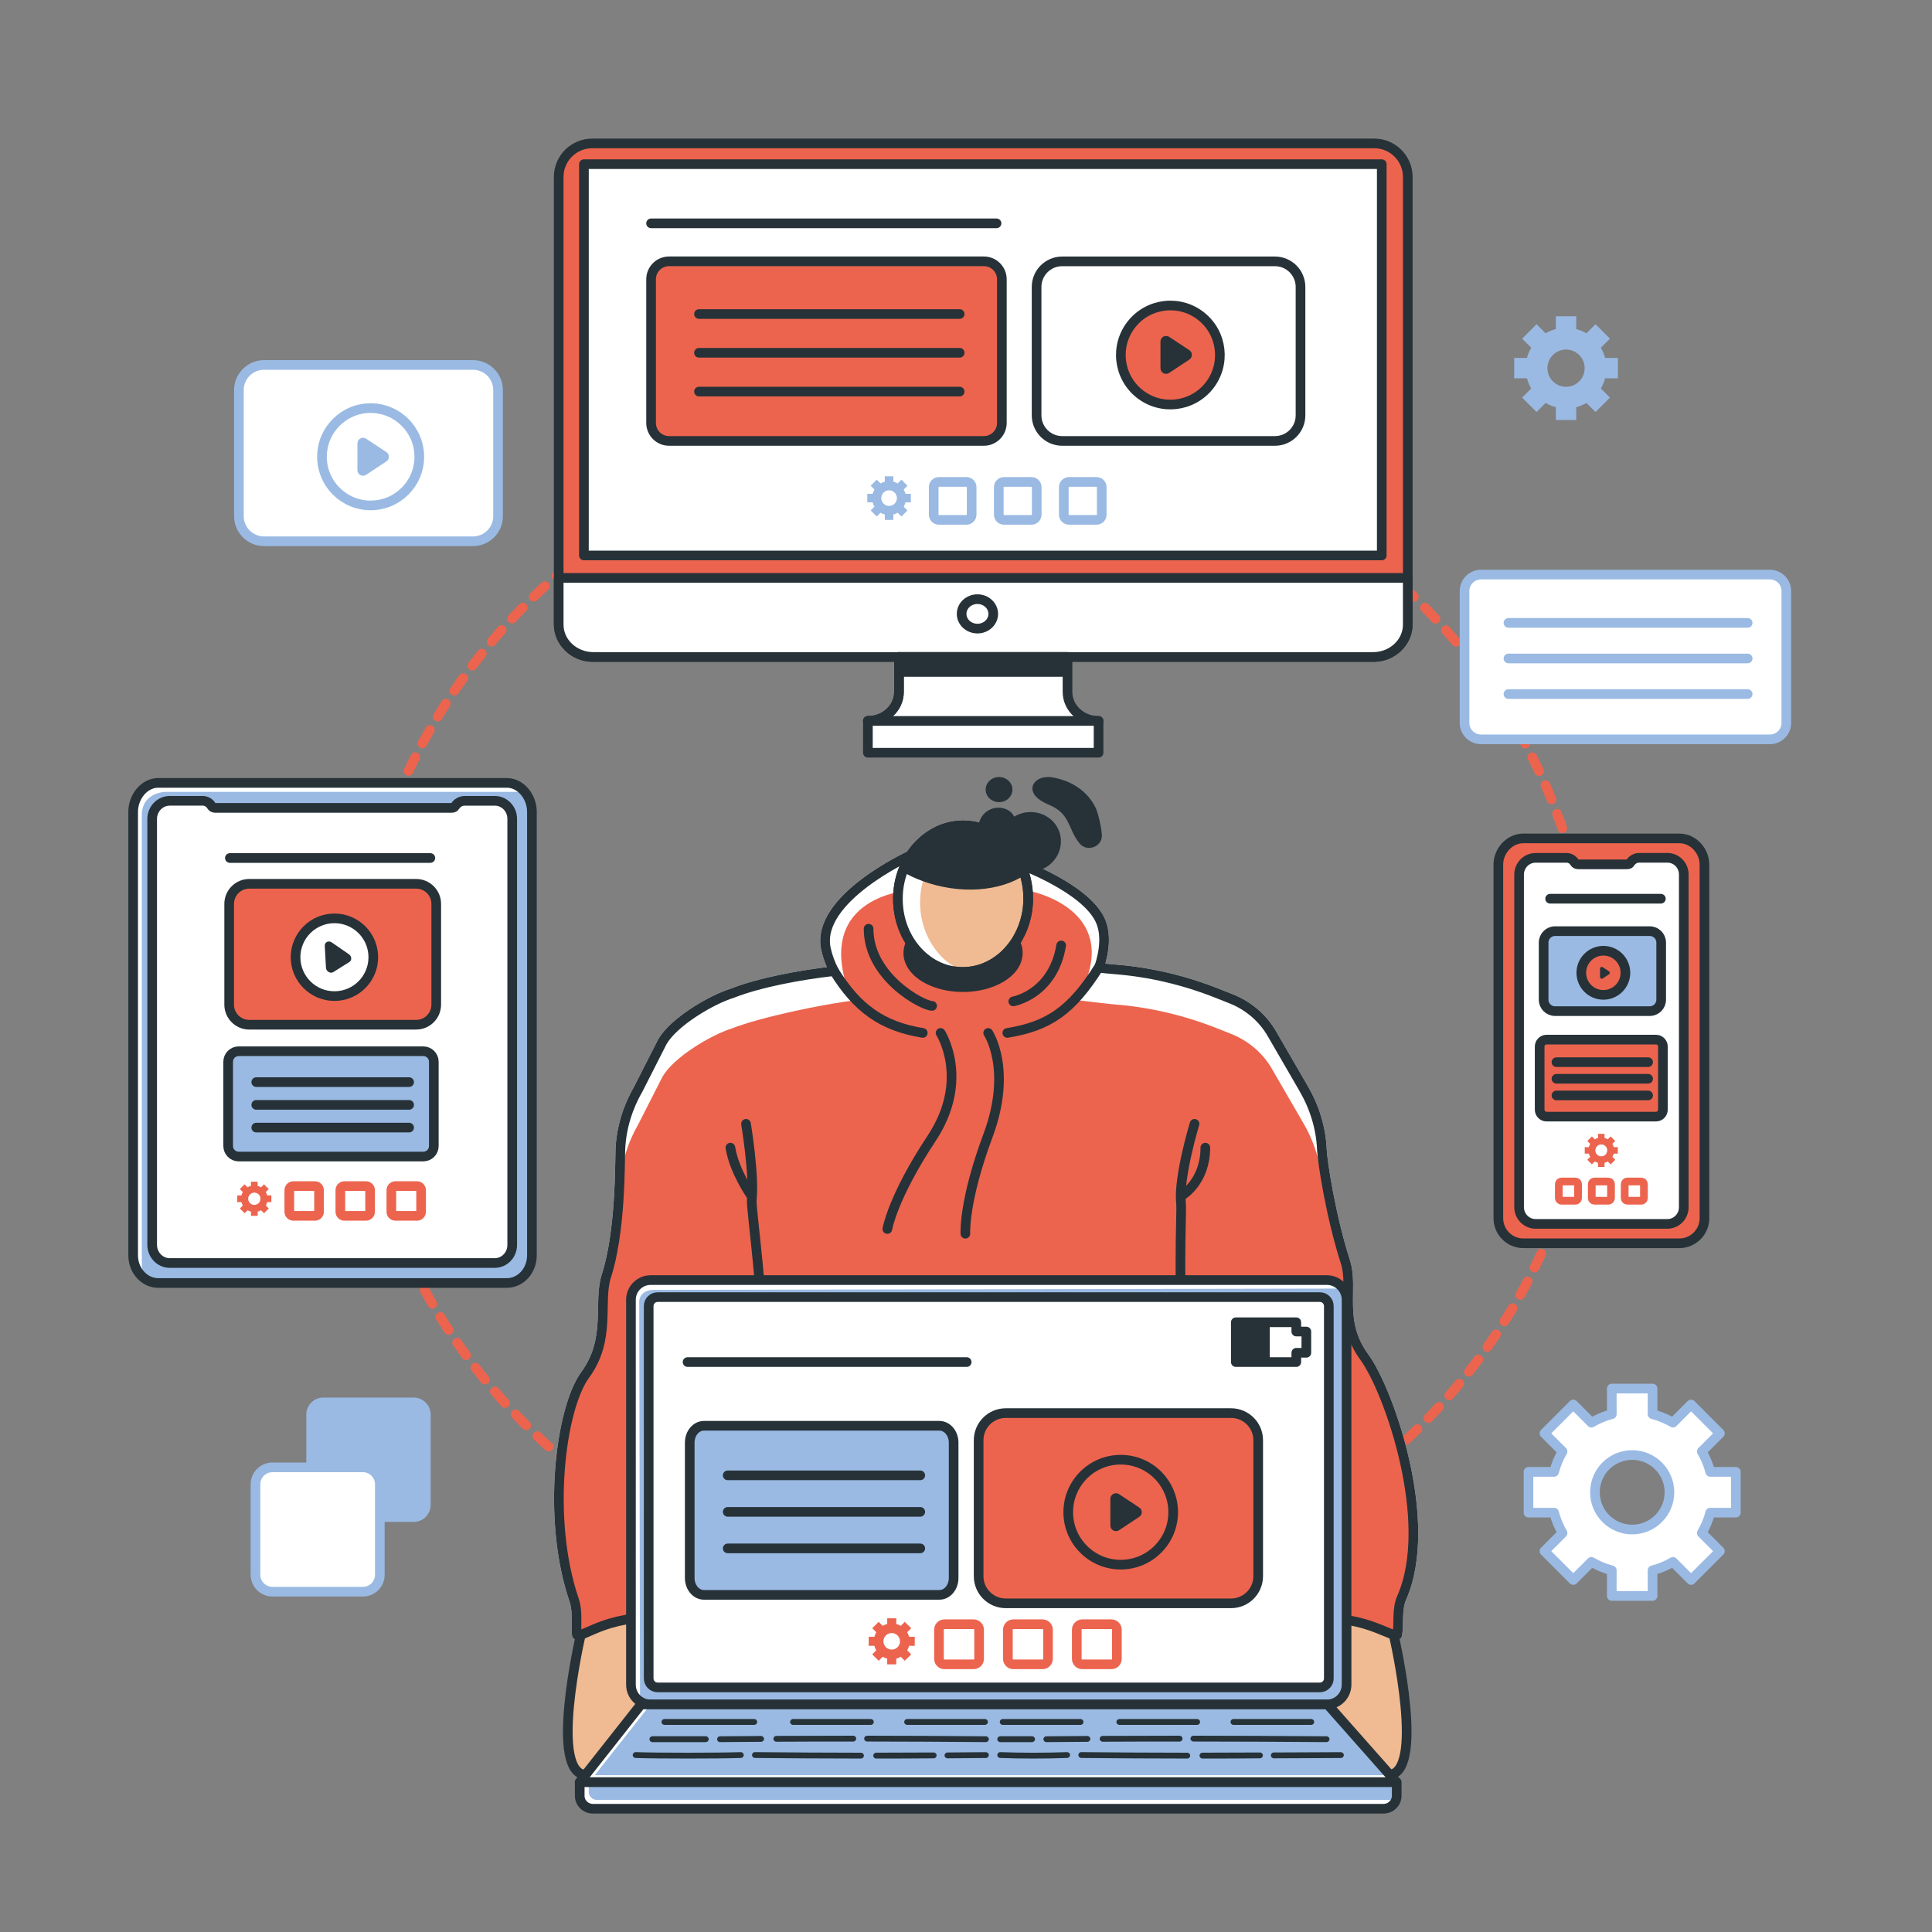 <svg xmlns="http://www.w3.org/2000/svg" xmlns:xlink="http://www.w3.org/1999/xlink" x="0px" y="0px" viewBox="0 0 500 500" style="enable-background:new 0 0 500 500;" xml:space="preserve"><rect x="0" y="0" width="500" height="500" fill="#808080" stroke="none"/><style type="text/css">			.st0{fill:none;stroke:#EC644E;stroke-width:2.5;stroke-linecap:round;stroke-linejoin:round;stroke-miterlimit:10;stroke-dasharray:3.989;}	.st1{fill:#9ABAE3;}	.st2{fill:#FFFFFF;stroke:#9ABAE3;stroke-width:2.5;stroke-linecap:round;stroke-linejoin:round;stroke-miterlimit:10;}	.st3{fill:#FFFFFF;}	.st4{fill:#EC644E;stroke:#263238;stroke-width:2.5;stroke-linecap:round;stroke-linejoin:round;stroke-miterlimit:10;}	.st5{fill:#FFFFFF;stroke:#263238;stroke-width:2.5;stroke-linecap:round;stroke-linejoin:round;stroke-miterlimit:10;}	.st6{fill:#9ABAE3;stroke:#263238;stroke-width:2.5;stroke-linecap:round;stroke-linejoin:round;stroke-miterlimit:10;}	.st7{fill:#263238;}	.st8{fill:none;stroke:#263238;stroke-width:2.5;stroke-linecap:round;stroke-linejoin:round;stroke-miterlimit:10;}	.st9{fill:#EC644E;}	.st10{fill:none;stroke:#EC644E;stroke-width:2;stroke-linecap:round;stroke-linejoin:round;stroke-miterlimit:10;}	.st11{fill:none;stroke:#EC644E;stroke-width:2.5;stroke-linecap:round;stroke-linejoin:round;stroke-miterlimit:10;}	.st12{fill:#FFFFFF;stroke:#FFFFFF;stroke-width:2.5;stroke-linecap:round;stroke-linejoin:round;stroke-miterlimit:10;}	.st13{fill:#263238;stroke:#263238;stroke-width:2.5;stroke-linecap:round;stroke-linejoin:round;stroke-miterlimit:10;}	.st14{fill:#F0BA92;stroke:#263238;stroke-width:2.5;stroke-linecap:round;stroke-linejoin:round;stroke-miterlimit:10;}</style><g id="Circle">	<ellipse class="st0" cx="252.01" cy="262.6" rx="160.45" ry="153.55"></ellipse></g><g id="Squares">	<path class="st1" d="M107.08,393.87H83.65c-2.41,0-4.38-1.97-4.38-4.38v-23.42c0-2.41,1.97-4.38,4.38-4.38h23.42  c2.41,0,4.38,1.97,4.38,4.38v23.42C111.46,391.89,109.49,393.87,107.08,393.87z"></path>	<path class="st2" d="M93.93,411.93H70.5c-2.41,0-4.38-1.97-4.38-4.38v-23.42c0-2.41,1.97-4.38,4.38-4.38h23.42  c2.41,0,4.38,1.97,4.38,4.38v23.42C98.31,409.96,96.34,411.93,93.93,411.93z"></path></g><g id="Gears">	<g>		<path class="st2" d="M449.24,391.47v-10.55h-6.63c-0.49-1.88-1.23-3.65-2.19-5.28l4.69-4.69l-7.46-7.46l-4.69,4.69   c-1.63-0.96-3.4-1.7-5.28-2.19v-6.63h-10.55v6.63c-1.88,0.49-3.65,1.23-5.28,2.19l-4.69-4.69l-7.46,7.46l4.69,4.69   c-0.96,1.63-1.7,3.4-2.19,5.28h-6.63v10.55h6.63c0.49,1.88,1.23,3.65,2.19,5.28l-4.69,4.69l7.46,7.46l4.69-4.69   c1.63,0.96,3.4,1.7,5.28,2.19v6.63h10.55v-6.63c1.88-0.49,3.65-1.23,5.28-2.19l4.69,4.69l7.46-7.46l-4.69-4.69   c0.96-1.63,1.7-3.4,2.19-5.28H449.24z M422.41,395.84c-5.33,0-9.64-4.32-9.64-9.64c0-5.33,4.32-9.64,9.64-9.64   s9.64,4.32,9.64,9.64C432.05,391.52,427.73,395.84,422.41,395.84z"></path>	</g>	<g>		<path class="st1" d="M418.71,97.91v-5.28h-3.31c-0.24-0.94-0.62-1.82-1.1-2.64l2.35-2.35l-3.73-3.73l-2.35,2.35   c-0.82-0.48-1.7-0.85-2.64-1.1v-3.31h-5.28v3.31c-0.94,0.24-1.82,0.62-2.64,1.1l-2.35-2.35l-3.73,3.73l2.35,2.35   c-0.48,0.82-0.85,1.7-1.1,2.64h-3.31v5.28h3.31c0.24,0.94,0.62,1.82,1.1,2.64l-2.35,2.35l3.73,3.73l2.35-2.35   c0.82,0.48,1.7,0.85,2.64,1.1v3.31h5.28v-3.31c0.94-0.24,1.82-0.62,2.64-1.1l2.35,2.35l3.73-3.73l-2.35-2.35   c0.48-0.82,0.85-1.7,1.1-2.64H418.71z M405.29,100.1c-2.66,0-4.82-2.16-4.82-4.82c0-2.66,2.16-4.82,4.82-4.82   c2.66,0,4.82,2.16,4.82,4.82C410.11,97.94,407.96,100.1,405.29,100.1z"></path>	</g></g><g id="Text">	<g>		<path class="st2" d="M458.04,191.34h-74.76c-2.35,0-4.26-1.91-4.26-4.26v-34.12c0-2.35,1.91-4.26,4.26-4.26h74.76   c2.35,0,4.26,1.91,4.26,4.26v34.12C462.3,189.43,460.4,191.34,458.04,191.34z"></path>		<g>			<line class="st2" x1="390.39" y1="161.2" x2="452.29" y2="161.2"></line>			<line class="st2" x1="390.39" y1="170.41" x2="452.29" y2="170.41"></line>			<line class="st2" x1="390.39" y1="179.62" x2="452.29" y2="179.62"></line>		</g>	</g></g><g id="Video">	<g>		<path class="st2" d="M122.4,140.08H68.33c-3.59,0-6.5-2.91-6.5-6.5v-32.63c0-3.59,2.91-6.5,6.5-6.5h54.07c3.59,0,6.5,2.91,6.5,6.5   v32.63C128.9,137.17,125.99,140.08,122.4,140.08z"></path>		<g>			<circle class="st2" cx="95.92" cy="118.21" r="12.59"></circle>			<path class="st1" d="M99.99,119.42l-5.24,3.46c-0.97,0.64-2.25-0.05-2.25-1.21v-6.92c0-1.16,1.29-1.85,2.25-1.21l5.24,3.46    C100.86,117.58,100.86,118.85,99.99,119.42z"></path>		</g>	</g></g><g id="Device_3">	<g>		<g>			<g>				<g>					<path class="st1" d="M441.11,223.77v91.5c0,3.58-2.91,6.49-6.49,6.49h-40.36c-0.11,0-0.22,0-0.33-0.01s-0.22-0.01-0.33-0.02      h-0.01c-3.27-0.34-5.82-3.1-5.82-6.46v-91.5c0-3.53,2.82-6.7,6.33-6.79c0.05,0,0.11,0,0.16,0h40.36      C438.21,216.97,441.11,220.18,441.11,223.77z"></path>					<path class="st3" d="M390.58,317.62v-91.5c0-3.53,2.82-6.7,6.33-6.79c0.05,0,0.11,0,0.16,0h40.36c0.86,0,1.67,0.19,2.42,0.52      c-1.18-1.71-3.09-2.87-5.24-2.87h-40.36c-0.05,0-0.11,0-0.16,0c-3.51,0.1-6.33,3.26-6.33,6.79v91.5c0,2.67,1.61,4.95,3.91,5.95      C390.99,320.19,390.58,318.96,390.58,317.62z"></path>					<path class="st4" d="M441.11,223.77v91.5c0,3.58-2.91,6.49-6.49,6.49h-40.36c-0.11,0-0.22,0-0.33-0.01s-0.22-0.01-0.33-0.02      h-0.01c-3.27-0.34-5.82-3.1-5.82-6.46v-91.5c0-3.53,2.82-6.7,6.33-6.79c0.05,0,0.11,0,0.16,0h40.36      C438.21,216.97,441.11,220.18,441.11,223.77z"></path>					<path class="st5" d="M431.52,222h-7.31c-0.58,0-1.14,0.19-1.62,0.55l0,0c-0.31,0.23-0.56,0.53-0.78,0.87      c-0.16,0.25-0.52,0.27-0.94,0.27h-12.51c-0.36,0-0.68-0.19-0.86-0.48c-0.25-0.41-0.58-0.75-0.99-0.93l-0.22-0.1      c-0.25-0.11-0.52-0.17-0.78-0.17h-8.1c-2.36,0-4.27,1.95-4.27,4.35v86.03c0,2.4,1.91,4.35,4.27,4.35h34.12      c2.34,0,4.23-1.93,4.23-4.31V226.3C435.75,223.92,433.86,222,431.52,222z"></path>				</g>			</g>		</g>	</g>	<g>		<path class="st6" d="M426.96,261.68h-24.52c-1.63,0-2.95-1.32-2.95-2.95v-14.8c0-1.63,1.32-2.95,2.95-2.95h24.52   c1.63,0,2.95,1.32,2.95,2.95v14.8C429.91,260.36,428.59,261.68,426.96,261.68z"></path>		<g>			<circle class="st4" cx="414.95" cy="251.76" r="5.71"></circle>			<path class="st7" d="M416.41,252.14l-1.63,1.08c-0.3,0.2-0.7-0.02-0.7-0.38v-2.15c0-0.36,0.4-0.58,0.7-0.38l1.63,1.08    C416.68,251.56,416.68,251.96,416.41,252.14z"></path>		</g>	</g>	<line class="st8" x1="401.17" y1="232.59" x2="429.83" y2="232.59"></line>	<g>		<path class="st4" d="M428.56,288.98h-28.3c-1,0-1.8-0.81-1.8-1.8v-16.33c0-1,0.81-1.8,1.8-1.8h28.3c1,0,1.8,0.81,1.8,1.8v16.33   C430.36,288.17,429.56,288.98,428.56,288.98z"></path>		<g>			<line class="st8" x1="402.81" y1="274.89" x2="426.53" y2="274.89"></line>			<line class="st8" x1="402.81" y1="279.19" x2="426.53" y2="279.19"></line>			<line class="st8" x1="402.81" y1="283.5" x2="426.53" y2="283.5"></line>		</g>	</g>	<g>		<g>			<path class="st9" d="M418.69,298.56v-1.68h-1.06c-0.08-0.3-0.2-0.58-0.35-0.84l0.75-0.75l-1.19-1.19l-0.75,0.75    c-0.26-0.15-0.54-0.27-0.84-0.35v-1.06h-1.68v1.06c-0.3,0.08-0.58,0.2-0.84,0.35l-0.75-0.75l-1.19,1.19l0.75,0.75    c-0.15,0.26-0.27,0.54-0.35,0.84h-1.06v1.68h1.06c0.08,0.3,0.2,0.58,0.35,0.84l-0.75,0.75l1.19,1.19l0.75-0.75    c0.26,0.15,0.54,0.27,0.84,0.35V302h1.68v-1.06c0.3-0.08,0.58-0.2,0.84-0.35l0.75,0.75l1.19-1.19l-0.75-0.75    c0.15-0.26,0.27-0.54,0.35-0.84H418.69z M414.41,299.26c-0.85,0-1.54-0.69-1.54-1.54s0.69-1.54,1.54-1.54    c0.85,0,1.54,0.69,1.54,1.54S415.26,299.26,414.41,299.26z"></path>		</g>		<path class="st10" d="M407.72,310.75h-3.62c-0.37,0-0.68-0.3-0.68-0.68v-3.62c0-0.37,0.3-0.68,0.68-0.68h3.62   c0.37,0,0.68,0.3,0.68,0.68v3.62C408.4,310.44,408.09,310.75,407.72,310.75z"></path>		<path class="st10" d="M416.25,310.75h-3.62c-0.37,0-0.68-0.3-0.68-0.68v-3.62c0-0.37,0.3-0.68,0.68-0.68h3.62   c0.37,0,0.68,0.3,0.68,0.68v3.62C416.92,310.44,416.62,310.75,416.25,310.75z"></path>		<path class="st10" d="M424.77,310.75h-3.62c-0.37,0-0.68-0.3-0.68-0.68v-3.62c0-0.37,0.3-0.68,0.68-0.68h3.62   c0.37,0,0.68,0.3,0.68,0.68v3.62C425.45,310.44,425.15,310.75,424.77,310.75z"></path>	</g></g><g id="Device_2">	<g>		<g>			<g>				<path class="st1" d="M355.68,170.02H153.24c-4.76,0-8.65-3.89-8.65-8.65V45.77c0-4.76,3.89-8.65,8.65-8.65h202.44     c4.76,0,8.65,3.89,8.65,8.65v115.59C364.33,166.12,360.44,170.02,355.68,170.02z"></path>				<path class="st3" d="M355.37,37.12H153.55c-4.93,0-8.96,3.76-8.96,8.35v116.2c0,2.53,1.23,4.8,3.15,6.33     c-0.36-0.79-0.56-1.66-0.56-2.57V45.8c0-3.65,3.2-6.63,7.12-6.63H359.8c0.56,0,1.11,0.07,1.63,0.18     C359.83,37.97,357.71,37.12,355.37,37.12z"></path>				<path class="st4" d="M355.68,170.02H153.24c-4.76,0-8.65-3.89-8.65-8.65V45.77c0-4.76,3.89-8.65,8.65-8.65h202.44     c4.76,0,8.65,3.89,8.65,8.65v115.59C364.33,166.12,360.44,170.02,355.68,170.02z"></path>				<path class="st5" d="M144.59,149.56v12.11c0,4.59,4.03,8.35,8.96,8.35h201.82c4.93,0,8.96-3.76,8.96-8.35v-12.11H144.59z"></path>				<g>					<path class="st5" d="M276.27,179.08v-9.07h-43.62v9.07c0,4.14-3.6,7.49-8.04,7.49h0v8.24h8.04h43.62h8.04v-8.24h0      C279.87,186.57,276.27,183.22,276.27,179.08z"></path>					<path class="st8" d="M232.65,170.02v9.07c0,4.14-3.6,7.49-8.04,7.49"></path>				</g>				<g>					<line class="st8" x1="224.61" y1="186.57" x2="284.31" y2="186.57"></line>					<rect x="232.65" y="170.02" class="st7" width="43.62" height="5.13"></rect>				</g>			</g>			<rect x="151.12" y="42.49" class="st5" width="206.48" height="101.26"></rect>			<g>				<path class="st4" d="M254.63,114.11h-81.48c-2.57,0-4.65-2.08-4.65-4.65V72.28c0-2.57,2.08-4.65,4.65-4.65h81.48     c2.57,0,4.65,2.08,4.65,4.65v37.19C259.27,112.03,257.19,114.11,254.63,114.11z"></path>				<g>					<line class="st8" x1="180.9" y1="81.27" x2="248.36" y2="81.27"></line>					<line class="st8" x1="180.9" y1="91.3" x2="248.36" y2="91.3"></line>					<line class="st8" x1="180.9" y1="101.34" x2="248.36" y2="101.34"></line>				</g>			</g>			<path class="st5" d="M257.05,158.87c0,2.11-1.83,3.81-4.09,3.81s-4.09-1.71-4.09-3.81c0-2.11,1.83-3.81,4.09-3.81    S257.05,156.77,257.05,158.87z"></path>		</g>		<g>			<g>				<path class="st1" d="M235.73,130.01v-2.21h-1.39c-0.1-0.39-0.26-0.77-0.46-1.11l0.98-0.98l-1.57-1.57l-0.98,0.98     c-0.34-0.2-0.71-0.36-1.11-0.46v-1.39h-2.21v1.39c-0.39,0.1-0.77,0.26-1.11,0.46l-0.98-0.98l-1.57,1.57l0.98,0.98     c-0.2,0.34-0.36,0.71-0.46,1.11h-1.39v2.21h1.39c0.1,0.39,0.26,0.76,0.46,1.11l-0.98,0.98l1.57,1.57l0.98-0.98     c0.34,0.2,0.71,0.36,1.11,0.46v1.39h2.21v-1.39c0.39-0.1,0.76-0.26,1.11-0.46l0.98,0.98l1.57-1.57l-0.98-0.98     c0.2-0.34,0.36-0.71,0.46-1.11H235.73z M230.1,130.93c-1.12,0-2.02-0.91-2.02-2.02s0.91-2.02,2.02-2.02     c1.12,0,2.02,0.91,2.02,2.02S231.22,130.93,230.1,130.93z"></path>			</g>			<path class="st2" d="M250.12,134.54h-7.14c-0.73,0-1.34-0.6-1.34-1.34v-7.14c0-0.73,0.6-1.34,1.34-1.34h7.14    c0.73,0,1.34,0.6,1.34,1.34v7.14C251.46,133.94,250.86,134.54,250.12,134.54z"></path>			<path class="st2" d="M266.96,134.54h-7.14c-0.73,0-1.34-0.6-1.34-1.34v-7.14c0-0.73,0.6-1.34,1.34-1.34h7.14    c0.73,0,1.34,0.6,1.34,1.34v7.14C268.29,133.94,267.69,134.54,266.96,134.54z"></path>			<path class="st2" d="M283.79,134.54h-7.14c-0.73,0-1.34-0.6-1.34-1.34v-7.14c0-0.73,0.6-1.34,1.34-1.34h7.14    c0.73,0,1.34,0.6,1.34,1.34v7.14C285.13,133.94,284.53,134.54,283.79,134.54z"></path>		</g>		<line class="st8" x1="168.5" y1="57.8" x2="257.9" y2="57.8"></line>		<g>			<path class="st5" d="M329.95,114.11h-55.06c-3.66,0-6.62-2.97-6.62-6.62V74.26c0-3.66,2.97-6.62,6.62-6.62h55.06    c3.66,0,6.62,2.97,6.62,6.62v33.23C336.58,111.15,333.61,114.11,329.95,114.11z"></path>			<g>									<ellipse transform="matrix(0.624 -0.781 0.781 0.624 42.097 271.205)" class="st4" cx="302.99" cy="91.84" rx="12.82" ry="12.82"></ellipse>				<path class="st7" d="M307.81,93.05l-5.23,3.46c-0.96,0.64-2.25-0.05-2.25-1.21v-6.91c0-1.16,1.29-1.85,2.25-1.21l5.23,3.45     C308.67,91.2,308.67,92.47,307.81,93.05z"></path>			</g>		</g>	</g></g><g id="Device_1">	<g>		<g>			<g>				<g>					<path class="st1" d="M137.66,210.1v114.79c0,3.95-2.91,7.15-6.49,7.15H40.96c-0.11,0-0.22,0-0.33-0.01      c-0.11-0.01-0.22-0.01-0.33-0.03h-0.01c-3.27-0.37-5.83-3.42-5.83-7.12V210.1c0-3.89,2.82-7.38,6.33-7.49c0.05,0,0.11,0,0.16,0      h90.21C134.75,202.61,137.66,206.15,137.66,210.1z"></path>					<path class="st3" d="M36.7,327.2V210.93c0-3.89,2.82-5.89,6.33-6c0.05,0-1.38,0-1.32,0h91.7c1.11,0,2.15,0.34,3.06,0.92      c-1.18-1.92-3.11-3.24-5.29-3.24H40.96c-0.06,0-0.11,0-0.16,0c-3.51,0.11-6.33,3.6-6.33,7.49v114.79      c0,2.66,1.32,4.97,3.28,6.21C37.08,329.97,36.7,328.64,36.7,327.2z"></path>					<path class="st8" d="M137.66,210.1v114.79c0,3.95-2.91,7.15-6.49,7.15H40.96c-0.11,0-0.22,0-0.33-0.01      c-0.11-0.01-0.22-0.01-0.33-0.03h-0.01c-3.27-0.37-5.83-3.42-5.83-7.12V210.1c0-3.89,2.82-7.38,6.33-7.49c0.05,0,0.11,0,0.16,0      h90.21C134.75,202.61,137.66,206.15,137.66,210.1z"></path>					<path class="st5" d="M128.05,207.25h-7.81c-0.62,0-1.22,0.21-1.74,0.6l0,0c-0.33,0.25-0.6,0.58-0.83,0.94      c-0.17,0.27-0.55,0.29-1,0.29H55.64c-0.39,0-0.73-0.21-0.92-0.52c-0.27-0.44-0.62-0.81-1.06-1.01l-0.24-0.11      c-0.27-0.12-0.55-0.19-0.84-0.19h-8.64c-2.52,0-4.56,2.11-4.56,4.71v110.2c0,2.6,2.04,4.71,4.56,4.71h84.1      c2.49,0,4.52-2.09,4.52-4.66v-110.3C132.56,209.34,130.54,207.25,128.05,207.25z"></path>				</g>			</g>		</g>	</g>	<line class="st8" x1="59.49" y1="222.05" x2="111.37" y2="222.05"></line>	<g>		<path class="st6" d="M109.55,299.31H61.77c-1.5,0-2.72-1.22-2.72-2.72v-21.81c0-1.5,1.22-2.72,2.72-2.72h47.78   c1.5,0,2.72,1.22,2.72,2.72v21.81C112.28,298.09,111.06,299.31,109.55,299.31z"></path>		<g>			<line class="st8" x1="66.32" y1="280.05" x2="105.88" y2="280.05"></line>			<line class="st8" x1="66.32" y1="285.94" x2="105.88" y2="285.94"></line>			<line class="st8" x1="66.32" y1="291.82" x2="105.88" y2="291.82"></line>		</g>	</g>	<g>		<path class="st4" d="M107.69,265.2H64.51c-2.87,0-5.2-2.33-5.2-5.2v-26.07c0-2.87,2.33-5.2,5.2-5.2h43.19c2.87,0,5.2,2.33,5.2,5.2   v26.07C112.89,262.88,110.56,265.2,107.69,265.2z"></path>		<g>			<circle class="st5" cx="86.55" cy="247.73" r="10.06"></circle>			<path class="st7" d="M90.42,248.96l-4.15,2.61c-0.76,0.48-1.86-0.15-1.91-1.1l-0.31-5.69c-0.05-0.95,0.98-1.46,1.8-0.89    l4.46,3.08C91.05,247.48,91.11,248.53,90.42,248.96z"></path>		</g>	</g>	<g>		<g>			<path class="st9" d="M70.23,311.11v-1.74h-1.09c-0.08-0.31-0.2-0.6-0.36-0.87l0.77-0.77l-1.23-1.23l-0.77,0.77    c-0.27-0.16-0.56-0.28-0.87-0.36v-1.09h-1.74v1.09c-0.31,0.08-0.6,0.2-0.87,0.36l-0.77-0.77l-1.23,1.23l0.77,0.77    c-0.16,0.27-0.28,0.56-0.36,0.87H61.4v1.74h1.09c0.08,0.31,0.2,0.6,0.36,0.87l-0.77,0.77l1.23,1.23l0.77-0.77    c0.27,0.16,0.56,0.28,0.87,0.36v1.09h1.74v-1.09c0.31-0.08,0.6-0.2,0.87-0.36l0.77,0.77l1.23-1.23l-0.77-0.77    c0.16-0.27,0.28-0.56,0.36-0.87H70.23z M65.82,311.83c-0.88,0-1.59-0.71-1.59-1.59c0-0.88,0.71-1.59,1.59-1.59    c0.88,0,1.59,0.71,1.59,1.59C67.41,311.12,66.69,311.83,65.82,311.83z"></path>		</g>		<path class="st11" d="M81.52,314.66h-5.6c-0.58,0-1.05-0.47-1.05-1.05v-5.6c0-0.58,0.47-1.05,1.05-1.05h5.6   c0.58,0,1.05,0.47,1.05,1.05v5.6C82.57,314.18,82.1,314.66,81.52,314.66z"></path>		<path class="st11" d="M94.73,314.66h-5.6c-0.58,0-1.05-0.47-1.05-1.05v-5.6c0-0.58,0.47-1.05,1.05-1.05h5.6   c0.58,0,1.05,0.47,1.05,1.05v5.6C95.78,314.18,95.3,314.66,94.73,314.66z"></path>		<path class="st11" d="M107.93,314.66h-5.6c-0.58,0-1.05-0.47-1.05-1.05v-5.6c0-0.58,0.47-1.05,1.05-1.05h5.6   c0.58,0,1.05,0.47,1.05,1.05v5.6C108.98,314.18,108.51,314.66,107.93,314.66z"></path>	</g></g><g id="Character">	<g>		<g>			<path class="st12" d="M353.08,351.2c-6.81-9.29-2.68-17.79-4.88-24.61c-3.76-11.67-5.95-25.76-6.1-29.16    c-0.24-5.5-1.9-10.86-4.69-15.67l-8.25-14.24c-1.18-2.05-2.7-3.86-4.49-5.39c-1.79-1.52-3.83-2.77-6.09-3.65l-3.6-1.43    c-8.41-3.33-17.31-5.47-26.39-6.18c-1.39-0.11-2.78-0.25-4.16-0.41c1.46-4.4,1.91-8.94,0.25-12.42    c-3.93-8.23-20.49-14.29-20.49-14.29l-28.47-2.45c0,0-24.84,11.26-21.96,24.3c0.46,2.09,1.2,3.99,2.1,5.72    c-8.61,0.97-19.27,2.93-26.36,5.73c-5.54,1.72-15.14,7.46-18.08,12.54l-6.18,12.16c-2.79,4.81-4.45,10.17-4.69,15.67    c-0.15,3.4,0.14,21.15-3.63,32.82c-2.2,6.83,1.33,16.28-5.48,25.57c-6.37,8.69-10.06,37.23-2.86,58.29    c1.03,3.01,0.4,6.21,0.7,9.02h100.16h10.18h101.99c0.53-3.04-0.2-6.56,1.16-9.65C371.37,393.96,359.48,359.93,353.08,351.2z"></path>			<path class="st9" d="M353.09,351.2c-6.81-9.29-2.68-17.79-4.88-24.61c-3.76-11.67-5.95-25.76-6.1-29.16    c-0.24-5.5-1.9-10.86-4.69-15.67l-8.25-14.24c-1.18-2.05-2.7-3.86-4.49-5.39c-1.79-1.52-3.83-2.77-6.09-3.65l-3.6-1.43    c-8.41-3.33-17.31-5.47-26.39-6.18c-1.39-0.11-2.78-0.25-4.16-0.41c1.46-4.4,1.91-8.94,0.25-12.42    c-3.93-8.23-20.49-14.29-20.49-14.29l-28.47-2.45c0,0-24.84,11.26-21.96,24.3c0.46,2.09,1.2,3.99,2.1,5.72    c-8.61,0.97-19.27,2.93-26.36,5.73c-5.54,1.72-15.14,7.46-18.08,12.54l-6.18,12.16c-2.79,4.81-4.45,10.17-4.69,15.67    c-0.15,3.4,0.14,21.15-3.63,32.82c-2.2,6.83,1.33,16.28-5.48,25.57c-6.37,8.69-10.06,37.23-2.86,58.29    c1.03,3.01,0.4,6.21,0.7,9.02h100.16h10.18h101.99c0.53-3.04-0.2-6.56,1.16-9.65C371.38,393.96,359.49,359.93,353.09,351.2z"></path>			<path class="st3" d="M216.84,254.25c-0.23-1.03-1.07-1.91-0.97-2.92c-8.15,1.05-19.88,3.17-26.35,5.73    c-5.54,1.72-15.14,7.46-18.08,12.54l-6.18,12.16c-2.79,4.81-4.46,10.17-4.7,15.67c-0.11,2.79,0.05,15.22-1.96,26.05    c0.4,0.03,0.8,0.09,1.2,0.14c0.74-7.93,0.67-15.09,0.76-17.13c0.24-5.5,1.91-10.85,4.7-15.66l6.18-12.16    c2.94-5.09,12.54-10.83,18.08-12.55c7.08-2.8,23.48-6.3,32.09-7.27C220.71,257.12,217.3,256.34,216.84,254.25z"></path>			<path class="st3" d="M280.73,254.66c8.3-20.04-14.63-24.16-14.63-24.16l-30.37-0.12c0,0-24.96,1.18-16.16,26.19    c-0.29-0.81-5.61-10.09-5.8-10.96c-2.88-13.03,21.96-24.29,21.96-24.29l28.46,2.45c0,0,16.56,6.07,20.49,14.3    C286.06,240.94,287.75,244.68,280.73,254.66z"></path>			<path class="st3" d="M337.41,290.84c2.26,3.9,3.77,8.16,4.4,12.56c0.32-0.12,0.65-0.24,0.97-0.35c-0.4-2.6-0.63-4.59-0.67-5.61    c-0.24-5.5-1.91-10.86-4.7-15.67l-8.25-14.24c-1.18-2.04-2.7-3.85-4.49-5.38c-1.79-1.52-3.84-2.77-6.09-3.66l-3.59-1.42    c-8.42-3.33-17.32-5.47-26.39-6.18c-0.99-0.08-3.18-0.3-4.16-0.4c0.33,2.78-4.57,5.32-5.58,8.37c1.38,0.16,8.35,0.99,9.74,1.1    c9.07,0.7,17.97,2.85,26.39,6.17l3.59,1.43c2.25,0.89,4.3,2.13,6.09,3.65c1.79,1.53,3.31,3.34,4.49,5.39L337.41,290.84z"></path>			<path class="st8" d="M353.08,351.2c-6.81-9.29-2.68-17.79-4.88-24.61c-3.76-11.67-5.95-25.76-6.1-29.16    c-0.24-5.5-1.9-10.86-4.69-15.67l-8.25-14.24c-1.18-2.05-2.7-3.86-4.49-5.39c-1.79-1.52-3.83-2.77-6.09-3.65l-3.6-1.43    c-8.41-3.33-17.31-5.47-26.39-6.18c-1.39-0.11-2.78-0.25-4.16-0.41c1.46-4.4,1.91-8.94,0.25-12.42    c-3.93-8.23-20.49-14.29-20.49-14.29l-28.47-2.45c0,0-24.84,11.26-21.96,24.3c0.46,2.09,1.2,3.99,2.1,5.72    c-8.61,0.97-19.27,2.93-26.36,5.73c-5.54,1.72-15.14,7.46-18.08,12.54l-6.18,12.16c-2.79,4.81-4.45,10.17-4.69,15.67    c-0.15,3.4,0.14,21.15-3.63,32.82c-2.2,6.83,1.33,16.28-5.48,25.57c-6.37,8.69-10.06,37.23-2.86,58.29    c1.03,3.01,0.4,6.21,0.7,9.02h100.16h10.18h101.99c0.53-3.04-0.2-6.56,1.16-9.65C371.37,393.96,359.48,359.93,353.08,351.2z"></path>			<g>				<g>					<path class="st13" d="M246.28,255.28c-1.07-0.14-2.09-0.35-3.04-0.64c-5.85-1.68-9.27-5.72-7.87-9.82      c1.64-4.77,9.16-7.81,16.83-6.8c4.5,0.6,8.04,2.45,9.86,4.85c1.29,1.69,1.72,3.64,1.04,5.61      C261.47,253.25,253.93,256.29,246.28,255.28z"></path>					<path class="st14" d="M266.1,232.84c-0.02,1.46-0.19,2.9-0.5,4.26c-0.42,1.93-1.12,3.75-2.03,5.39      c-0.62,1.15-1.36,2.2-2.18,3.16c-0.63,0.75-1.32,1.44-2.05,2.06c-2.79,2.37-6.24,3.77-9.97,3.82      c-0.14,0.01-0.27,0.01-0.42,0.01c-0.71-0.01-1.39-0.08-2.07-0.18c-1.38-0.22-2.7-0.6-3.93-1.16c-1.07-0.48-2.08-1.07-3.01-1.77      c-4.64-3.44-7.67-9.39-7.56-16.11c0.04-2.84,0.62-5.52,1.67-7.9c0.12-0.29,0.25-0.56,0.39-0.84c0.17-0.37,0.36-0.74,0.57-1.1      c0.01-0.02,0.02-0.06,0.05-0.08c0.16-0.31,0.35-0.61,0.55-0.91c0.04-0.06,0.07-0.12,0.12-0.18c0.22-0.36,0.47-0.71,0.73-1.04      c0.27-0.36,0.56-0.71,0.86-1.04c0-0.01,0.01-0.01,0.01-0.01c0.3-0.34,0.6-0.66,0.92-0.96c0.31-0.31,0.65-0.61,0.98-0.9      c2.88-2.39,6.44-3.8,10.29-3.72c0.21,0.01,0.42,0.01,0.63,0.02c0.17,0,0.32,0.01,0.49,0.04c0.78,0.06,1.56,0.19,2.32,0.38      c0.2,0.05,0.4,0.11,0.6,0.17c0.31,0.08,0.61,0.18,0.9,0.3c0.09,0.04,0.19,0.07,0.27,0.11c0.14,0.05,0.26,0.1,0.39,0.14      c0.71,0.29,1.39,0.63,2.05,1.02c0.34,0.2,0.66,0.41,0.97,0.63c0.61,0.41,1.17,0.87,1.72,1.37c0.12,0.12,0.26,0.24,0.39,0.37      c0.17,0.17,0.35,0.34,0.51,0.51c0.21,0.22,0.41,0.43,0.6,0.66c0.24,0.26,0.46,0.55,0.68,0.84c0.02,0.02,0.04,0.05,0.05,0.07      c0.15,0.19,0.3,0.4,0.44,0.6c0.14,0.18,0.25,0.36,0.37,0.55c0.09,0.12,0.16,0.24,0.24,0.37c0.12,0.19,0.24,0.4,0.35,0.6      c0.1,0.16,0.19,0.32,0.27,0.5c0.14,0.26,0.27,0.53,0.4,0.79c0.01,0.02,0.02,0.06,0.04,0.08c0.14,0.3,0.27,0.61,0.4,0.92      c0.05,0.12,0.1,0.24,0.14,0.36c0.04,0.05,0.06,0.11,0.07,0.17v0.01c0.1,0.28,0.2,0.56,0.3,0.85c0.12,0.4,0.25,0.81,0.35,1.22      c0.1,0.42,0.2,0.84,0.27,1.26c0.09,0.43,0.15,0.86,0.21,1.29C266.06,230.83,266.11,231.82,266.1,232.84z"></path>					<path class="st3" d="M248.34,250.91c0.46,0.23,0.93,0.43,1.41,0.6c-0.12,0.01-0.25,0.01-0.37,0.02      c-0.14,0.01-0.27,0.01-0.42,0.01c-0.71-0.01-1.39-0.08-2.07-0.18c-1.38-0.22-2.7-0.6-3.93-1.16c-1.07-0.48-2.08-1.07-3.01-1.77      c-4.64-3.44-7.67-9.39-7.56-16.11c0.04-2.84,0.62-5.52,1.67-7.9c0.12-0.29,0.25-0.56,0.39-0.84c0.17-0.37,0.36-0.74,0.57-1.1      c0.01-0.02,0.02-0.06,0.05-0.08c0.16-0.31,0.35-0.61,0.55-0.91c0.04-0.06,0.07-0.12,0.12-0.18c0.22-0.36,0.47-0.71,0.73-1.04      c0.27-0.36,0.56-0.71,0.86-1.04c0-0.01,0.01-0.01,0.01-0.01c0.3-0.34,0.6-0.66,0.92-0.96c0.31-0.31,0.65-0.61,0.98-0.9      c2.88-2.39,6.44-3.8,10.29-3.72c0.21,0.01,0.42,0.01,0.63,0.02c0.17,0,0.32,0.01,0.49,0.04c0.78,0.06,1.56,0.19,2.32,0.38      c0.2,0.05,0.4,0.11,0.6,0.17c0.31,0.08,0.61,0.18,0.9,0.3c-3.53,0.13-6.81,1.46-9.48,3.7c-1.87,1.57-3.45,3.56-4.62,5.84      c-0.45,0.87-0.85,1.8-1.16,2.75c-0.09,0.25-0.16,0.5-0.24,0.75c-0.52,1.77-0.82,3.65-0.85,5.62      c-0.07,5.22,1.72,9.97,4.72,13.45c0.26,0.31,0.53,0.62,0.82,0.91C245.03,248.96,246.61,250.1,248.34,250.91z"></path>					<path class="st13" d="M271.77,221.92c-0.96,1.14-2.2,1.87-3.54,2.2c-1.93,0.48-3.57,0.04-3.44,1.09v0.01      c-6.3,4.32-16.44,4.99-25.6,1.62c-1.77-0.65-3.5-1.45-5.15-2.42c0.12-0.29,0.25-0.56,0.39-0.84c0.17-0.37,0.36-0.74,0.57-1.1      c0.01-0.02,0.02-0.06,0.05-0.08c0.16-0.31,0.35-0.61,0.55-0.91c0.04-0.06,0.07-0.12,0.12-0.18c0.22-0.36,0.47-0.71,0.73-1.04      c0.27-0.36,0.56-0.71,0.86-1.04c0-0.01,0.01-0.01,0.01-0.01c0.3-0.34,0.6-0.66,0.92-0.96c0.31-0.31,0.65-0.61,0.98-0.9      c2.88-2.39,6.44-3.8,10.29-3.72c0.21,0.01,0.42,0.01,0.63,0.02c0.17,0,0.32,0.01,0.49,0.04c0.78,0.06,1.56,0.19,2.32,0.38      c0.2,0.05,0.4,0.11,0.6,0.17c0.31,0.08,0.61,0.18,0.9,0.3c0.09,0.04,0.19,0.07,0.27,0.11c0.64,0.98,1.17,1.81,0.39,0.14      c-0.14-0.31-0.34-0.72-0.58-1.22c0.11-0.68,0.39-1.34,0.86-1.9c1.37-1.63,3.78-1.88,5.39-0.57c0.73,0.59,0.95,2.29,0.97,2.29      c2.74-2.43,5.89-2.36,8.07-1.26C273.63,214.05,274.4,218.8,271.77,221.92z"></path>					<path class="st8" d="M266.1,232.84c-0.02,1.46-0.19,2.9-0.5,4.26c-0.42,1.93-1.12,3.75-2.03,5.39      c-0.62,1.15-1.36,2.2-2.18,3.16c-0.63,0.75-1.32,1.44-2.05,2.06c-2.79,2.37-6.24,3.77-9.97,3.82      c-0.14,0.01-0.27,0.01-0.42,0.01c-0.71-0.01-1.39-0.08-2.07-0.18c-1.38-0.22-2.7-0.6-3.93-1.16c-1.07-0.48-2.08-1.07-3.01-1.77      c-4.64-3.44-7.67-9.39-7.56-16.11c0.04-2.84,0.62-5.52,1.67-7.9c0.12-0.29,0.25-0.56,0.39-0.84c0.17-0.37,0.36-0.74,0.57-1.1      c0.01-0.02,0.02-0.06,0.05-0.08c0.16-0.31,0.35-0.61,0.55-0.91c0.04-0.06,0.07-0.12,0.12-0.18c0.22-0.36,0.47-0.71,0.73-1.04      c0.27-0.36,0.56-0.71,0.86-1.04c0-0.01,0.01-0.01,0.01-0.01c0.3-0.34,0.6-0.66,0.92-0.96c0.31-0.31,0.65-0.61,0.98-0.9      c2.88-2.39,6.44-3.8,10.29-3.72c0.21,0.01,0.42,0.01,0.63,0.02c0.17,0,0.32,0.01,0.49,0.04c0.78,0.06,1.56,0.19,2.32,0.38      c0.2,0.05,0.4,0.11,0.6,0.17c0.31,0.08,0.61,0.18,0.9,0.3c0.09,0.04,0.19,0.07,0.27,0.11c0.14,0.05,0.26,0.1,0.39,0.14      c0.71,0.29,1.39,0.63,2.05,1.02c0.34,0.2,0.66,0.41,0.97,0.63c0.61,0.41,1.17,0.87,1.72,1.37c0.12,0.12,0.26,0.24,0.39,0.37      c0.17,0.17,0.35,0.34,0.51,0.51c0.21,0.22,0.41,0.43,0.6,0.66c0.24,0.26,0.46,0.55,0.68,0.84c0.02,0.02,0.04,0.05,0.05,0.07      c0.15,0.19,0.3,0.4,0.44,0.6c0.14,0.18,0.25,0.36,0.37,0.55c0.09,0.12,0.16,0.24,0.24,0.37c0.12,0.19,0.24,0.4,0.35,0.6      c0.1,0.16,0.19,0.32,0.27,0.5c0.14,0.26,0.27,0.53,0.4,0.79c0.01,0.02,0.02,0.06,0.04,0.08c0.14,0.3,0.27,0.61,0.4,0.92      c0.05,0.12,0.1,0.24,0.14,0.36c0.02,0.06,0.05,0.12,0.07,0.18c0.1,0.28,0.2,0.56,0.3,0.85c0.12,0.4,0.25,0.81,0.35,1.22      c0.1,0.42,0.2,0.84,0.27,1.26c0.09,0.43,0.15,0.86,0.21,1.29C266.06,230.83,266.11,231.82,266.1,232.84z"></path>				</g>				<g>					<path class="st13" d="M283.92,216.18c0.11,1.81-2.39,2.74-3.56,1.31c-2.86-3.49-2.28-7.81-8.37-10.35      c-6.32-2.63-2.98-5.5,0.57-4.65c0.93,0.22,6.66,1.16,9.67,6.7C283.15,210.89,283.85,214.94,283.92,216.18z"></path>					<path class="st13" d="M257.52,206.12c-1.09-0.52-1.51-1.73-0.94-2.71c0.57-0.98,1.91-1.36,3-0.84      c1.09,0.52,1.51,1.73,0.94,2.71C259.95,206.26,258.61,206.64,257.52,206.12z"></path>				</g>			</g>			<path class="st8" d="M309.14,290.85c0,0-4.19,13.82-3.5,20.48c0.32,3.09-1.21,22.46,1.51,46.16c0.47,4.12,5.55,7.05,6.31,11.37    c4.29,24.35,11.58,54.26,11.58,54.26"></path>			<path class="st8" d="M193.07,290.85c0,0,2.18,13.05,1.49,19.7c-0.23,2.21,3.24,25.67,3.27,45.27c0.01,3.32-5.33,10.43-5.93,13.35    c-6.67,32.61-5.93,53.96-5.93,53.96"></path>			<path class="st8" d="M189.02,297.01c1.01,6.14,5.32,12.28,5.32,12.28"></path>			<path class="st8" d="M311.94,297.01c0,8.78-5.91,12.28-5.91,12.28"></path>			<g>				<path class="st14" d="M325.04,423.12l0.23-0.12c9.79-5.08,21.32-5.61,31.53-1.46l3.89,1.58c0,0,8.57,36.7-1.68,36.22     c-5-0.24-11.85-10.36-11.85-10.36s-5.06,18.04-19.41,11.07c-1.33-0.65-0.35-2-0.35-2s-1.77,1.98-6.59,2.65     c-5.94,0.83-7.33-5.02-7.33-5.02s-9.57-0.91-7.2-9.76C308.31,438.38,325.04,423.12,325.04,423.12z"></path>				<path class="st8" d="M327.41,458.06c0,0,6.05-9.15,9.89-13.34"></path>				<path class="st8" d="M313.56,455.9c2.17-2.21,8.3-10.76,12.23-15.28"></path>			</g>			<g>				<path class="st14" d="M185.96,423.12c-9.89-5.42-21.72-5.99-32.08-1.54l-3.58,1.54c0,0-8.57,36.7,1.68,36.22     c5-0.24,10.45-12.94,10.46-12.95c-0.07,0.19,0.12,0.72,0.22,0.88c0.75,1.14,1.54,2.25,2.37,3.32c2.29,2.96,4.92,5.79,8.08,7.82     c1.58,1.02,3.35,1.79,5.2,2.11c1.06,0.18,2.19,0.23,3.26,0.09c0.6-0.08,1.29-0.19,1.65-0.74c0.34-0.52,0.28-1.24,0.38-1.83     c0,0,1.77,1.98,6.59,2.65c5.94,0.83,7.33-5.02,7.33-5.02s9.57-0.91,7.2-9.76C202.69,438.38,185.96,423.12,185.96,423.12z"></path>				<path class="st8" d="M183.59,458.06c0,0-6.05-9.15-9.89-13.34"></path>				<path class="st8" d="M197.51,455.69c-2.4-2.63-8.66-10.88-12.29-15.06"></path>			</g>			<path class="st8" d="M300.17,385.31c-12.36-3.51-19.57-18.26-15.75-32.19l-0.9-0.14c-18.73-2.96-37.81-2.92-56.53,0.14l0,0    c3.82,13.93-3.39,28.68-15.75,32.19l-3.02,0.86v21.51l5.79,1.21c28.97,4.58,58.51,4.17,87.34-1.21h1.83v-21.51L300.17,385.31z"></path>			<path class="st8" d="M215.87,251.33c5.92,9.57,12.36,14.26,22.94,15.99"></path>			<path class="st8" d="M284.59,250c-7.3,11.68-13.31,15.59-23.9,17.32"></path>			<path class="st8" d="M274.63,244.68c-2.12,12.71-12.39,14.48-12.39,14.48"></path>			<path class="st8" d="M224.79,240.35c0,12.58,14.02,19.97,16.44,19.97"></path>			<path class="st8" d="M243.42,267.32c0,0,7.75,12.08-2.33,27.3c-10.08,15.22-11.45,23.45-11.45,23.45"></path>			<path class="st8" d="M255.74,267.32c0,0,6.34,9.44-0.04,26.54s-5.86,25.43-5.86,25.43"></path>		</g>		<g>			<g>				<g>					<g>						<g>							<g>								<path class="st1" d="M343.39,441.11h-175c-2.81,0-5.1-2.28-5.1-5.1v-99.63c0-2.81,2.28-5.1,5.1-5.1h175         c2.81,0,5.1,2.28,5.1,5.1v99.63C348.48,438.82,346.2,441.11,343.39,441.11z"></path>							</g>							<path class="st3" d="M165.64,439.03l-0.21-102.06c0-2.06,1.69-3.15,3.8-3.15l177.15-0.34c0.27,0,0.55-0.55,0.8-0.5        c-0.94-1.04-2.32-1.7-3.85-1.7H168.45c-2.85,0-5.16,2.26-5.16,5.04v99.75c0,1.56,0.73,2.95,1.87,3.88        C165.07,439.64,165.64,439.36,165.64,439.03z"></path>							<g>								<path class="st8" d="M343.39,441.11h-175c-2.81,0-5.1-2.28-5.1-5.1v-99.63c0-2.81,2.28-5.1,5.1-5.1h175         c2.81,0,5.1,2.28,5.1,5.1v99.63C348.48,438.82,346.2,441.11,343.39,441.11z"></path>							</g>							<g>								<polygon class="st1" points="361.37,461.23 150.02,461.23 165.89,441.11 343.58,441.11         "></polygon>							</g>							<polygon class="st3" points="153.93,459.41 168.36,441.11 165.89,441.11 150.02,461.23 361.37,461.23 359.76,459.41                "></polygon>							<g>								<polygon class="st8" points="361.37,461.23 150.02,461.23 165.89,441.11 343.58,441.11         "></polygon>							</g>							<g>								<path class="st1" d="M358.03,468.1H153.46c-1.9,0-3.43-1.5-3.43-3.35v-3.52h211.44v3.52         C361.46,466.6,359.92,468.1,358.03,468.1z"></path>							</g>							<path class="st3" d="M154.49,465.82c-1.17,0-2.12-0.93-2.12-2.07v-2.53h-2.35v3.52c0,1.85,1.54,3.35,3.43,3.35h204.57        c1.51,0,2.79-0.95,3.25-2.28H154.49z"></path>							<g>								<path class="st8" d="M358.03,468.1H153.46c-1.9,0-3.43-1.5-3.43-3.35v-3.52h211.44v3.52         C361.46,466.6,359.92,468.1,358.03,468.1z"></path>							</g>						</g>						<g>							<g>								<path class="st7" d="M195.18,446.4h-23.21c-0.43,0-0.77-0.34-0.77-0.76c0-0.42,0.35-0.76,0.77-0.76h23.21         c0.43,0,0.77,0.34,0.77,0.76C195.96,446.06,195.61,446.4,195.18,446.4z"></path>								<path class="st7" d="M255.13,450.86L255.13,450.86c-10.19-0.09-20.52-0.14-30.71-0.15c-0.43,0-0.77-0.34-0.77-0.76         c0-0.42,0.35-0.75,0.77-0.75h0c10.19,0.01,20.53,0.06,30.72,0.15c0.43,0,0.77,0.35,0.77,0.76         C255.9,450.52,255.55,450.86,255.13,450.86z"></path>								<path class="st7" d="M200.93,450.76c-0.43,0-0.77-0.34-0.77-0.75c0-0.42,0.34-0.76,0.77-0.76         c6.57-0.03,13.26-0.05,19.88-0.05c0.43,0,0.77,0.34,0.77,0.76c0,0.42-0.35,0.76-0.77,0.76         C214.19,450.71,207.51,450.72,200.93,450.76L200.93,450.76z"></path>								<path class="st7" d="M186.36,450.86c-0.42,0-0.77-0.33-0.77-0.75c0-0.42,0.34-0.76,0.77-0.76         c3.53-0.03,7.06-0.06,10.59-0.08h0c0.43,0,0.77,0.34,0.78,0.75c0,0.42-0.34,0.76-0.77,0.76         C193.43,450.8,189.9,450.83,186.36,450.86L186.36,450.86z"></path>								<path class="st7" d="M182.64,450.86h-13.79c-0.43,0-0.77-0.34-0.77-0.76c0-0.42,0.35-0.76,0.77-0.76h13.79         c0.43,0,0.77,0.34,0.77,0.76C183.42,450.52,183.07,450.86,182.64,450.86z"></path>								<path class="st7" d="M245.22,455.05c-0.42,0-0.77-0.33-0.77-0.75c0-0.42,0.34-0.76,0.77-0.76c3.3-0.02,6.6-0.05,9.9-0.08         h0.01c0.42,0,0.77,0.33,0.77,0.75c0,0.42-0.34,0.76-0.77,0.76C251.83,455,248.53,455.02,245.22,455.05L245.22,455.05z"></path>								<path class="st7" d="M226.77,455.11c-0.43,0-0.77-0.34-0.77-0.76c0-0.42,0.35-0.76,0.77-0.76c4.95,0,9.9-0.02,14.85-0.05h0         c0.43,0,0.77,0.34,0.77,0.75c0,0.42-0.34,0.76-0.77,0.76C236.67,455.1,231.72,455.11,226.77,455.11L226.77,455.11z"></path>								<path class="st7" d="M222.81,455.11L222.81,455.11c-9-0.01-18.22-0.06-27.41-0.15c-0.43,0-0.77-0.35-0.77-0.76         c0-0.42,0.35-0.78,0.78-0.75c9.18,0.09,18.4,0.14,27.39,0.15c0.43,0,0.77,0.34,0.77,0.76         C223.59,454.78,223.24,455.11,222.81,455.11z"></path>								<path class="st7" d="M178.01,455.11c-5.38,0-10.72-0.05-13.52-0.15c-0.43-0.02-0.76-0.37-0.74-0.78         c0.02-0.42,0.38-0.75,0.8-0.73c5.57,0.2,21.29,0.2,27.13,0c0.45-0.01,0.78,0.31,0.8,0.73c0.02,0.42-0.32,0.77-0.75,0.78         C188.8,455.06,183.39,455.11,178.01,455.11z"></path>								<path class="st7" d="M225.36,446.4h-20.11c-0.43,0-0.77-0.34-0.77-0.76c0-0.42,0.35-0.76,0.77-0.76h20.11         c0.43,0,0.77,0.34,0.77,0.76C226.13,446.06,225.79,446.4,225.36,446.4z"></path>								<path class="st7" d="M254.89,446.4h-20.11c-0.43,0-0.77-0.34-0.77-0.76c0-0.42,0.35-0.76,0.77-0.76h20.11         c0.43,0,0.77,0.34,0.77,0.76C255.66,446.06,255.32,446.4,254.89,446.4z"></path>							</g>							<g>								<path class="st7" d="M279.63,446.4h-20.11c-0.43,0-0.77-0.34-0.77-0.76c0-0.42,0.35-0.76,0.77-0.76h20.11         c0.43,0,0.77,0.34,0.77,0.76C280.4,446.06,280.06,446.4,279.63,446.4z"></path>								<path class="st7" d="M343.29,450.86L343.29,450.86c-11.02-0.1-25.43-0.14-34.42-0.15c-0.43,0-0.77-0.34-0.77-0.76         c0-0.42,0.35-0.75,0.77-0.75h0c9,0.01,23.42,0.05,34.43,0.15c0.43,0,0.77,0.35,0.77,0.76         C344.06,450.52,343.71,450.86,343.29,450.86z"></path>								<path class="st7" d="M285.38,450.76c-0.43,0-0.77-0.34-0.77-0.75c0-0.42,0.34-0.76,0.77-0.76         c6.57-0.03,13.26-0.05,19.88-0.05c0.43,0,0.77,0.34,0.77,0.76c0,0.42-0.35,0.76-0.77,0.76         C298.64,450.71,291.95,450.72,285.38,450.76L285.38,450.76z"></path>								<path class="st7" d="M270.81,450.86c-0.42,0-0.77-0.33-0.77-0.75c0-0.42,0.34-0.76,0.77-0.76         c3.53-0.03,7.06-0.06,10.59-0.08h0c0.43,0,0.77,0.34,0.78,0.75c0,0.42-0.34,0.76-0.77,0.76         C277.87,450.8,274.34,450.83,270.81,450.86L270.81,450.86z"></path>								<path class="st7" d="M267.09,450.86h-8.22c-0.43,0-0.77-0.34-0.77-0.76c0-0.42,0.35-0.76,0.77-0.76h8.22         c0.43,0,0.77,0.34,0.77,0.76C267.86,450.52,267.52,450.86,267.09,450.86z"></path>								<path class="st7" d="M329.67,455.05c-0.42,0-0.77-0.33-0.77-0.75c0-0.42,0.34-0.76,0.77-0.76c1.35-0.01,3.94-0.02,6.76-0.03         c4.07-0.02,8.62-0.03,10.57-0.05H347c0.43,0,0.77,0.33,0.78,0.75c0,0.42-0.34,0.76-0.77,0.76         c-1.95,0.02-6.5,0.04-10.58,0.05C333.61,455.03,331.02,455.04,329.67,455.05L329.67,455.05z"></path>								<path class="st7" d="M311.21,455.11c-0.43,0-0.77-0.34-0.77-0.76c0-0.42,0.35-0.76,0.77-0.76c4.95,0,9.9-0.02,14.85-0.05h0         c0.43,0,0.77,0.34,0.77,0.75c0,0.42-0.34,0.76-0.77,0.76C321.12,455.1,316.17,455.11,311.21,455.11L311.21,455.11z"></path>								<path class="st7" d="M307.26,455.11L307.26,455.11c-9-0.01-18.22-0.06-27.41-0.15c-0.43,0-0.77-0.35-0.77-0.76         c0-0.42,0.35-0.78,0.78-0.75c9.18,0.09,18.4,0.14,27.39,0.15c0.43,0,0.77,0.34,0.77,0.76         C308.03,454.78,307.68,455.11,307.26,455.11z"></path>								<path class="st7" d="M267.41,455.11c-2.9,0-5.76-0.05-8.57-0.15c-0.43-0.02-0.76-0.37-0.74-0.78         c0.02-0.42,0.37-0.75,0.8-0.73c5.58,0.2,11.38,0.2,17.22,0c0.45-0.01,0.79,0.31,0.8,0.73c0.02,0.42-0.32,0.77-0.75,0.78         C273.23,455.06,270.3,455.11,267.41,455.11z"></path>								<path class="st7" d="M309.81,446.4h-20.11c-0.43,0-0.77-0.34-0.77-0.76c0-0.42,0.35-0.76,0.77-0.76h20.11         c0.43,0,0.77,0.34,0.77,0.76C310.58,446.06,310.23,446.4,309.81,446.4z"></path>								<path class="st7" d="M339.34,446.4h-20.11c-0.43,0-0.77-0.34-0.77-0.76c0-0.42,0.35-0.76,0.77-0.76h20.11         c0.43,0,0.77,0.34,0.77,0.76C340.11,446.06,339.76,446.4,339.34,446.4z"></path>							</g>						</g>					</g>				</g>				<path class="st5" d="M341.59,436.7h-171.4c-1.28,0-2.31-1.04-2.31-2.31V338c0-1.28,1.04-2.31,2.31-2.31h171.4     c1.28,0,2.31,1.04,2.31,2.31v96.38C343.9,435.66,342.86,436.7,341.59,436.7z"></path>				<g>					<polygon class="st5" points="338.08,344.6 335.48,344.6 335.48,342.2 319.83,342.2 319.83,352.5 335.48,352.5 335.48,350.1       338.08,350.1      "></polygon>					<rect x="319.83" y="342.2" class="st7" width="8.78" height="10.3"></rect>				</g>			</g>		</g>		<g>			<path class="st4" d="M318.6,414.94h-58.31c-3.87,0-7.02-3.14-7.02-7.02v-35.19c0-3.87,3.14-7.02,7.02-7.02h58.31    c3.87,0,7.02,3.14,7.02,7.02v35.19C325.61,411.8,322.47,414.94,318.6,414.94z"></path>			<g>				<circle class="st4" cx="290.04" cy="391.35" r="13.58"></circle>				<path class="st7" d="M294.84,392.56l-5.23,3.46c-0.96,0.64-2.25-0.05-2.25-1.21v-6.91c0-1.16,1.29-1.85,2.25-1.21l5.23,3.46     C295.71,390.72,295.71,391.99,294.84,392.56z"></path>			</g>		</g>		<line class="st8" x1="177.94" y1="352.5" x2="250.18" y2="352.5"></line>		<g>			<path class="st6" d="M243.12,412.75h-60.94c-2.03,0-3.68-1.96-3.68-4.37v-35.02c0-2.42,1.65-4.37,3.68-4.37h60.94    c2.03,0,3.68,1.96,3.68,4.37v35.02C246.8,410.79,245.16,412.75,243.12,412.75z"></path>			<g>				<line class="st8" x1="188.33" y1="381.82" x2="238.16" y2="381.82"></line>				<line class="st8" x1="188.33" y1="391.27" x2="238.16" y2="391.27"></line>				<line class="st8" x1="188.33" y1="400.72" x2="238.16" y2="400.72"></line>			</g>		</g>		<g>			<g>				<path class="st9" d="M236.74,425.94v-2.34h-1.47c-0.11-0.42-0.27-0.81-0.49-1.17l1.04-1.04l-1.66-1.66l-1.04,1.04     c-0.36-0.21-0.76-0.38-1.17-0.49v-1.47h-2.34v1.47c-0.42,0.11-0.81,0.27-1.17,0.49l-1.04-1.04l-1.66,1.66l1.04,1.04     c-0.21,0.36-0.38,0.76-0.49,1.17h-1.47v2.34h1.47c0.11,0.42,0.27,0.81,0.49,1.17l-1.04,1.04l1.66,1.66l1.04-1.04     c0.36,0.21,0.76,0.38,1.17,0.49v1.47h2.34v-1.47c0.42-0.11,0.81-0.27,1.17-0.49l1.04,1.04l1.66-1.66l-1.04-1.04     c0.21-0.36,0.38-0.76,0.49-1.17H236.74z M230.77,426.91c-1.18,0-2.14-0.96-2.14-2.14c0-1.18,0.96-2.14,2.14-2.14     c1.18,0,2.14,0.96,2.14,2.14C232.92,425.95,231.96,426.91,230.77,426.91z"></path>			</g>			<path class="st11" d="M251.98,430.73h-7.56c-0.78,0-1.41-0.64-1.41-1.41v-7.56c0-0.78,0.64-1.41,1.41-1.41h7.56    c0.78,0,1.41,0.64,1.41,1.41v7.56C253.39,430.09,252.75,430.73,251.98,430.73z"></path>			<path class="st11" d="M269.81,430.73h-7.56c-0.78,0-1.41-0.64-1.41-1.41v-7.56c0-0.78,0.64-1.41,1.41-1.41h7.56    c0.78,0,1.41,0.64,1.41,1.41v7.56C271.22,430.09,270.58,430.73,269.81,430.73z"></path>			<path class="st11" d="M287.64,430.73h-7.56c-0.78,0-1.41-0.64-1.41-1.41v-7.56c0-0.78,0.64-1.41,1.41-1.41h7.56    c0.78,0,1.41,0.64,1.41,1.41v7.56C289.05,430.09,288.42,430.73,287.64,430.73z"></path>		</g>	</g></g></svg>